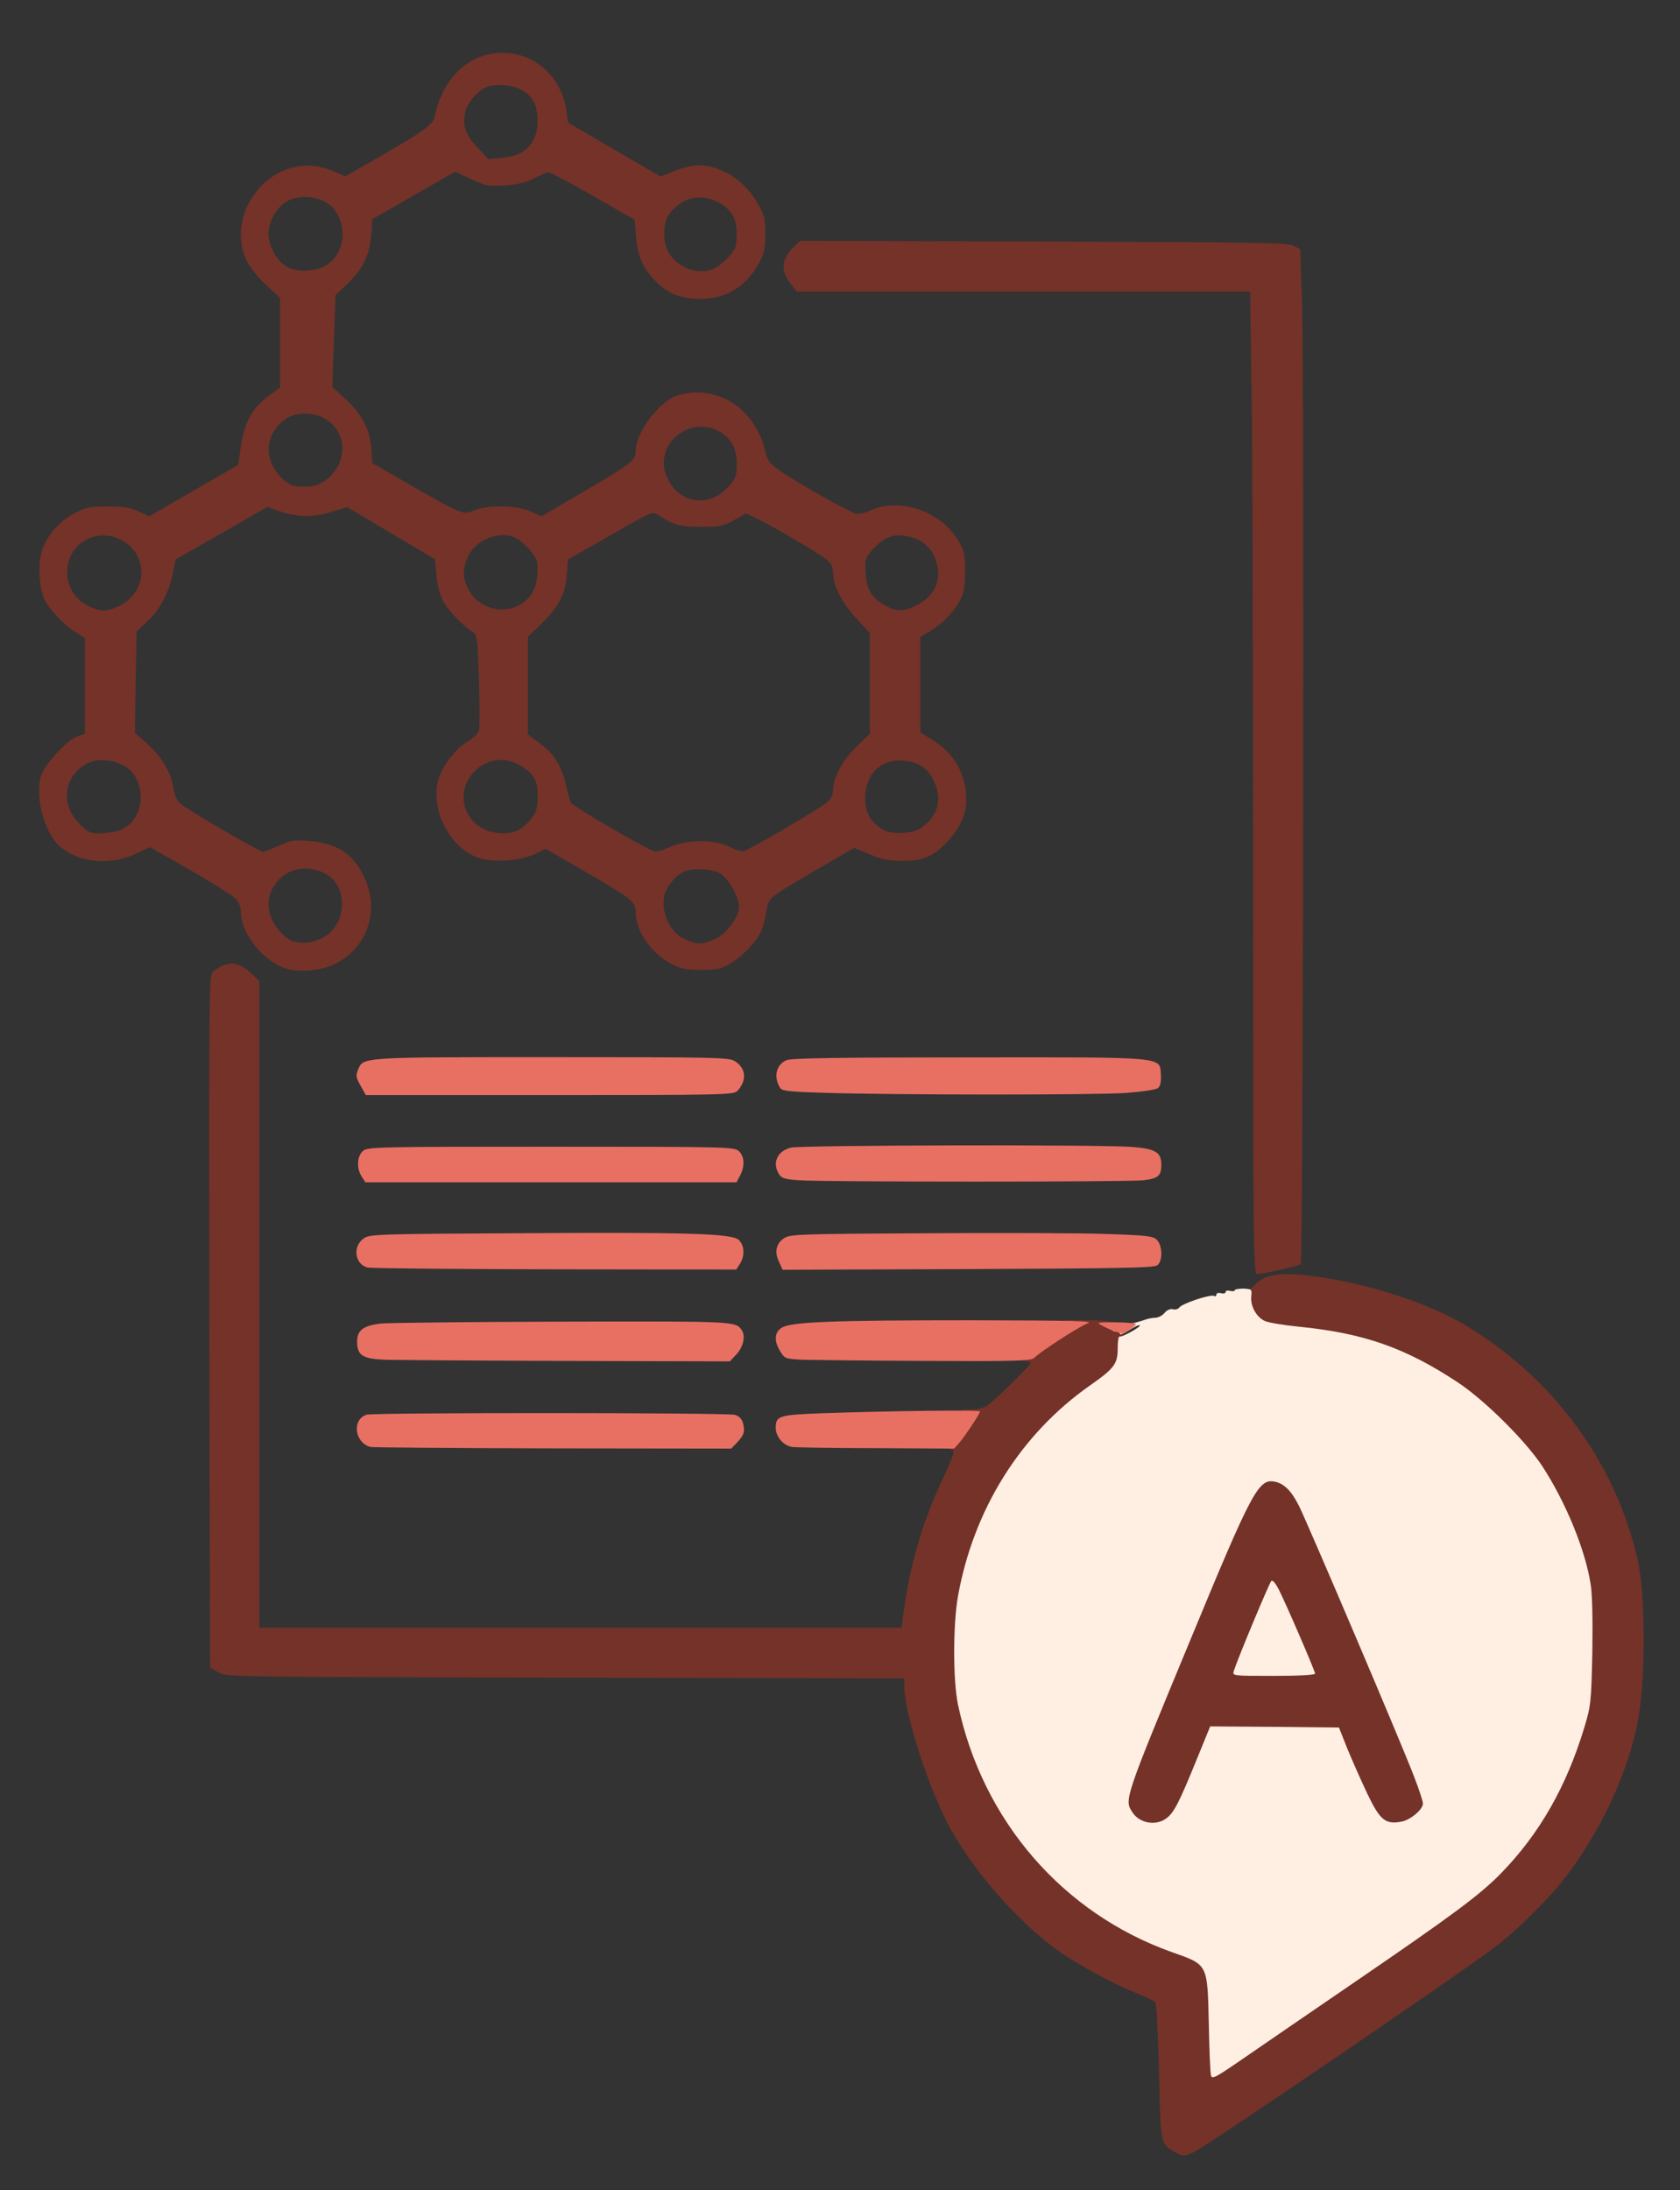<?xml version="1.0" encoding="utf-8"?>
<!DOCTYPE svg PUBLIC "-//W3C//DTD SVG 1.0//EN" "http://www.w3.org/TR/2001/REC-SVG-20010904/DTD/svg10.dtd">
<svg version="1.0" xmlns="http://www.w3.org/2000/svg" width="732px" height="954px" viewBox="0 0 732 954" preserveAspectRatio="xMidYMid meet">
 <rect x="0" y="0" width="732" height="954" fill="#333333" stroke="none"/>
 <g fill="#743229">
  <path d="M511.5 937.2 c-5.9 -3.6 -5.8 -2.9 -6.5 -34.8 -0.4 -16.2 -1.1 -29.8 -1.6 -30.3 -0.5 -0.5 -4.9 -2.6 -9.9 -4.6 -9.9 -4.2 -21.9 -10.7 -30.7 -16.6 -19.2 -13 -41.1 -38.4 -51.3 -59.4 -8.7 -18 -17.5 -46.5 -17.5 -56.9 l0 -3.5 -147.7 -0.3 c-147.1 -0.3 -147.8 -0.3 -151.3 -2.4 l-3.5 -2 -0.3 -150.8 c-0.2 -142.8 -0.1 -151 1.5 -152.3 6.3 -5 11.1 -4.8 17.1 1 l3.2 3.1 0 140.8 0 140.8 139.9 0 139.9 0 0.7 -5.2 c2.7 -20.7 7.8 -38.8 15.7 -56.2 7.3 -15.9 7.2 -15.7 4.8 -16.3 -2.6 -0.7 -2.5 -2.1 0.4 -5.2 3.5 -3.9 6 -8.1 4.7 -8.1 -0.6 0 -1.1 -0.9 -1.1 -2 0 -1.7 0.7 -2 4.8 -2 2.7 0 5.8 -0.7 7.2 -1.6 3.2 -2.2 19 -17.6 19 -18.6 0 -0.5 -0.7 -0.8 -1.5 -0.8 -2 0 -1.9 -2.4 0.1 -4.5 0.9 -0.8 4.3 -3.4 7.5 -5.6 3.8 -2.6 5.9 -4.7 5.9 -5.9 0 -1.9 0.7 -2 11.1 -2 11.1 0 18.9 1.4 18.9 3.3 0 0.6 -0.8 2 -1.7 3.1 -1.4 1.6 -1.5 1.8 -0.2 0.8 1.5 -1.1 1.6 -0.5 1.2 6 -0.6 9.1 -1.6 10.6 -12.3 18.2 -36.9 26.3 -59.2 68.9 -59.2 113.1 0 13.6 1.7 23 6.7 38.2 13.8 41.5 46.7 75 88.3 89.7 15.6 5.5 15.3 4.8 16 31.7 0.3 10.9 0.7 19.9 0.9 19.9 0.2 0 9.6 -6.4 21.1 -14.3 11.4 -7.9 31.5 -21.7 44.7 -30.7 32.9 -22.4 45.7 -32 54.5 -41 16.7 -17.1 28.5 -37.8 36.3 -63.5 2.7 -9.3 3 -11.4 3.4 -29.5 0.6 -22 -0.2 -29.3 -4.7 -43 -7.1 -21.6 -17.4 -38.5 -33.4 -54.6 -25 -25 -52.5 -37.8 -89.1 -41.4 -14.1 -1.4 -17.2 -2.4 -19.6 -6.4 -2.3 -3.7 -2.7 -12.6 -0.6 -12.6 0.8 0 2.2 -0.9 3.3 -2.1 4.8 -5.3 12 -6.1 29.8 -3.4 22 3.3 46.4 11.5 61.7 20.5 38.5 23 65.7 59.8 75.4 102.2 3.6 15.7 3.6 52.7 0 71.3 -4.2 21.9 -16.6 48.2 -32 68 -7 8.9 -21 22.8 -29.7 29.3 -16.3 12.4 -124.8 86.2 -131.5 89.6 -4.1 2 -5.1 2 -8.8 -0.2z"/>
  <path d="M494 795.7 c-3.9 -1.9 -6.2 -7.3 -5.7 -13.2 0.6 -6 4.1 -15.1 27.7 -72 20.5 -49.6 26.9 -63.5 30.8 -66.6 3.8 -3 13 -2.3 16.8 1.2 3.8 3.5 5.8 7.9 29.9 64.4 31 72.6 32.2 76.2 27.9 82.4 -3.4 4.8 -15.2 6.8 -21.2 3.7 -3 -1.5 -7.7 -10.6 -15.7 -30 l-4.2 -10.1 -25 -0.3 -25 -0.2 -5.8 14.2 c-10.7 26.3 -11.9 27.8 -21.9 27.8 -3.3 0 -7.2 -0.6 -8.6 -1.3z m73.7 -69.9 c-2 -5.2 -13 -29.8 -13.2 -29.6 -0.2 0.3 -7.2 17.4 -10.4 25.6 l-2.1 5.2 13.1 0 c10.1 0 13 -0.3 12.6 -1.2z"/>
  <path d="M546 383.2 c0 -94.5 -0.3 -190.8 -0.7 -214 l-0.6 -42.2 -98.8 0 -98.8 0 -2.5 -3.3 c-4.7 -6.1 -4.2 -11 1.7 -16.5 l2.4 -2.3 105.9 0.3 c92.1 0.3 106.3 0.5 108.9 1.8 l3 1.5 0.8 22.5 c1 28.2 0.5 418.6 -0.5 419.6 -0.8 0.8 -16.2 4.3 -19 4.4 -1.7 0 -1.8 -8.8 -1.8 -171.8z"/>
  <path d="M123.7 421.6 c-9.6 -3.6 -18.7 -15.3 -18.7 -24.1 0 -2.1 -0.8 -4.3 -2.2 -5.9 -1.3 -1.4 -10.2 -7 -19.9 -12.6 l-17.6 -10 -6.4 3 c-11.7 5.5 -26.5 3.5 -34.1 -4.6 -6.1 -6.6 -9.6 -21.5 -6.8 -29.8 1.6 -4.8 11.2 -15.2 15.6 -16.8 l3.4 -1.2 0 -20.8 0 -20.8 -3.9 -2.5 c-5.2 -3.2 -11.6 -10 -13.7 -14.3 -2.2 -4.7 -2.9 -13.9 -1.5 -19.9 1.7 -7.1 7.5 -14.1 14.5 -17.7 5.1 -2.7 6.8 -3 14.4 -3 6.8 0 9.7 0.4 13.4 2.1 l4.8 2.2 19.4 -11.2 19.4 -11.2 1.1 -7.8 c1.4 -10.2 4.9 -16.8 11.8 -22 l5.3 -3.9 0 -19.6 0 -19.5 -5.9 -5.4 c-3.4 -3.1 -7 -7.5 -8.5 -10.5 -8.5 -17.1 4.3 -39.5 23.8 -41.5 5.2 -0.5 9.2 0.2 15.6 3 l3.5 1.5 16.7 -9.6 c18.8 -10.9 21.5 -13 22.3 -16.9 3.6 -16.6 14.9 -27.1 29.1 -27.3 14.4 -0.1 26 10.3 28.2 25.2 l0.7 5.2 20.2 11.8 20.1 11.7 6.1 -2.4 c3.3 -1.4 8 -2.5 10.4 -2.5 10.1 0 20.5 6.8 26.2 17.2 2.6 4.6 3 6.3 3 12.8 0 5.8 -0.6 8.5 -2.3 11.7 -5.8 11 -14.5 16.5 -26 16.5 -8.5 0 -14.3 -2.3 -19.6 -7.8 -5.6 -5.7 -7.8 -10.8 -8.5 -19.3 l-0.6 -7.4 -18 -10.3 c-9.9 -5.7 -18.6 -10.3 -19.3 -10.3 -0.7 -0.1 -3.6 1.1 -6.5 2.6 -3.8 1.9 -7.2 2.7 -12.9 3.1 -7 0.4 -8.2 0.2 -14.6 -2.8 l-7 -3.2 -18 10.4 -18 10.3 -0.4 6.5 c-0.7 8.8 -3.6 15.1 -10.2 21.4 l-5.4 5.2 -0.7 19.9 -0.7 20 5.9 5.5 c7.2 6.8 10.6 13.3 11.1 21.6 l0.4 6.1 16.7 9.6 c22.2 12.8 22.9 13.1 27.8 11 5.8 -2.5 18.5 -2.2 24.5 0.5 l4.8 2.1 16 -9.4 c23.8 -13.9 25 -14.9 25 -19.4 0 -7.9 10.8 -21.9 18.6 -24 16.9 -4.7 33.1 5.6 37.7 23.9 1.3 5.2 1.7 5.8 8.3 10.2 8.5 5.7 28.1 16.6 31.3 17.5 1.3 0.3 3.8 -0.2 6 -1.2 12.8 -6.1 31.1 0.1 38.8 13.2 2.5 4.3 2.8 5.8 2.8 13.3 0 6.7 -0.5 9.3 -2.2 12.5 -2.7 5.2 -8.2 10.7 -13.3 13.6 l-4 2.3 0 20.8 0 20.8 5 3.1 c9.9 6.1 15 15.1 15 26.3 0 6.4 -2.6 12.2 -8.2 18.2 -5.9 6.4 -10.5 8.4 -19.8 8.4 -6 -0.1 -8.8 -0.6 -14.2 -2.9 l-6.6 -2.8 -16.5 9.6 c-21.8 12.8 -20.8 11.9 -21.9 18.7 -0.5 3.1 -1.5 6.9 -2.4 8.6 -2.4 4.6 -8.3 10.7 -13.3 13.6 -4 2.3 -5.7 2.7 -12.6 2.7 -6.7 0 -8.8 -0.5 -13.1 -2.7 -8.7 -4.6 -15.3 -14.1 -15.4 -22.1 0 -4.9 -1.3 -6 -22.2 -18.1 l-17.1 -9.9 -4.6 2.3 c-5.7 2.8 -17.2 3.8 -23.6 2 -13 -3.6 -22.3 -21 -18.5 -34.6 1.7 -5.8 7.8 -13.6 13 -16.6 2.4 -1.4 4.3 -3.3 4.7 -4.7 0.3 -1.4 0.3 -11.3 0 -22 -0.6 -17 -0.9 -19.7 -2.4 -20.6 -3.8 -2.2 -10.6 -9.1 -12.9 -13.1 -1.6 -2.8 -2.7 -6.5 -3.2 -11.5 l-0.7 -7.3 -19.2 -11.4 -19.1 -11.3 -7.2 2.2 c-8.1 2.4 -14.8 2.2 -22.9 -0.6 l-4.6 -1.7 -20 11.5 -20 11.4 -1.2 6.1 c-1.7 8.4 -5.7 15.9 -11.2 21 l-4.6 4.4 -0.4 22 -0.3 22 5.4 4.8 c6.2 5.5 10.5 12.9 11.4 19.3 0.4 2.8 1.5 5.4 2.8 6.6 2.6 2.5 34.6 21.1 36.2 21.1 0.6 0 3.7 -1.2 6.9 -2.6 5.1 -2.4 6.6 -2.6 12.9 -2.1 12.1 0.9 19 5.3 23.9 14.9 7.2 14.3 2.5 30.5 -11.2 38.1 -6.4 3.6 -17.1 4.7 -23.4 2.3z m18.4 -14 c6.4 -4.3 8.8 -13.8 5.3 -21.2 -3.8 -8 -16.4 -10.7 -23.9 -5 -7.1 5.5 -8.5 14.2 -3.5 21.8 1.7 2.5 4.5 5.3 6.3 6.2 4.2 2.2 10.9 1.4 15.8 -1.8z m169.7 1.3 c5 -2.4 10.2 -9.6 10.2 -13.9 0 -4.2 -4.6 -12.3 -8.1 -14.4 -2 -1.2 -5.3 -1.9 -9 -2 -6.5 -0.1 -9.7 1.7 -13.7 7.5 -4.8 6.9 -0.9 19.3 7.2 23 5.3 2.4 8 2.4 13.4 -0.2z m-19.5 -40.1 c7.4 -3.2 19.4 -3.2 25.6 0.1 2.4 1.2 5.2 2.1 6.2 1.8 2.8 -0.7 33.8 -18.9 36.5 -21.4 1.6 -1.5 2.4 -3.3 2.4 -5.5 0 -5.2 4.2 -12.8 10.4 -18.8 l5.6 -5.4 0 -21.9 0 -21.9 -5.6 -6.1 c-6.4 -6.9 -10.4 -14.5 -10.4 -19.9 0 -2.8 -0.7 -4.2 -2.9 -6.1 -3.3 -2.7 -22.8 -14.2 -30.3 -17.8 l-4.7 -2.3 -5.3 3 c-4.8 2.6 -6.2 2.9 -14.3 2.9 -9 0 -12.1 -0.8 -18.6 -5.1 -2.6 -1.7 -2.7 -1.7 -21 8.8 l-18.4 10.5 -0.6 7.2 c-0.8 8.5 -3.4 13.3 -11.3 21.1 l-5.6 5.4 0 21.3 0 21.2 5.6 4.2 c6.1 4.5 9.5 10.3 11.4 19.4 0.6 2.8 1.4 5.5 1.8 6.1 1.3 2.1 34.7 21.4 37 21.4 0.7 0 3.7 -1 6.5 -2.2z m-241.2 -6.8 c9.6 -2.7 13.3 -15.3 7.3 -24.5 -3.6 -5.6 -14.2 -8.2 -20.3 -5 -10.3 5.3 -12 17.8 -3.6 26.2 3.7 3.8 4.8 4.3 8.6 4.3 2.4 0 6 -0.5 8 -1z m174.9 -0.5 c1.6 -0.8 4.1 -3.1 5.6 -5 2.1 -2.8 2.6 -4.6 2.7 -9.5 0 -7.1 -1.8 -10.2 -7.9 -13.7 -15.9 -9.1 -32.5 11.1 -20.1 24.6 4.6 4.9 13.8 6.6 19.7 3.6z m175.7 -1.1 c6.7 -5 8.7 -11.5 5.8 -18.9 -2.3 -6.2 -7.1 -9.7 -13.8 -10.2 -10.1 -0.7 -16.7 5.9 -16.7 16.5 0 6.1 2.2 10.1 7.4 13.4 4.1 2.5 13.4 2.1 17.3 -0.8z m-350.1 -96.3 c7.5 -3.4 11.5 -11.3 9.5 -18.8 -3 -10.9 -16.6 -15.7 -25.6 -8.9 -9.4 7.2 -7.9 22.2 2.8 27.5 5.1 2.6 8 2.6 13.3 0.2z m176.1 -1.4 c4.9 -3.3 7 -9 6.4 -17.4 -0.1 -2.9 -6.2 -9.7 -10.1 -11.3 -6.9 -2.8 -16.9 1.3 -20 8.3 -2.3 5 -2.5 8.6 -0.6 13 4.1 9.6 15.8 13.2 24.3 7.4z m170.8 1.4 c9.5 -4.4 12.7 -12.7 8.5 -21.8 -2.2 -4.9 -6.6 -8 -12.7 -8.9 -5.6 -0.8 -9.3 0.8 -13.9 5.8 -3.5 3.9 -3.6 4.3 -3.2 10.4 0.5 7.4 2.5 10.7 8.4 14.1 4.7 2.7 7.7 2.8 12.9 0.4z m-87.2 -47.5 c1.8 -0.7 4.7 -3 6.5 -5 2.8 -3.2 3.2 -4.4 3.2 -9.2 0 -6.7 -1.9 -10.6 -6.7 -13.9 -9.8 -6.6 -23.7 -0.1 -25 11.6 -0.3 3.3 0.2 5.5 1.9 8.9 4.1 8 12 11 20.1 7.6z m-170.2 -6.9 c10.9 -7.3 10.7 -22.2 -0.4 -27.8 -4.9 -2.6 -12.5 -2.2 -16.5 0.8 -9.3 6.9 -9.5 18.4 -0.6 26.3 2.9 2.5 4.3 3 8.8 3 3.9 0 6.2 -0.6 8.7 -2.3z m1.7 -94.6 c7.6 -5.4 8.7 -17.1 2.3 -24.5 -4.4 -5 -14.5 -6.4 -20.4 -2.7 -4.3 2.6 -7.7 8.8 -7.7 13.8 0 5.4 3.7 12.1 8 14.5 4.8 2.6 13.4 2.1 17.8 -1.1z m169.1 1.5 c1.5 -0.8 4.2 -3.1 6 -5.1 2.7 -3.1 3.1 -4.3 3.1 -9.1 0 -7 -1.9 -10.7 -7.3 -13.9 -8 -4.6 -16.5 -2.8 -22.1 4.8 -3 4.1 -2.9 13.1 0.3 17.6 4.7 6.6 13.4 9.1 20 5.7z m-83.8 -50.7 c4.1 -2.9 6.2 -7.4 6.1 -13.5 0 -6.7 -2.3 -10.9 -7.2 -13.4 -4.3 -2.2 -11.9 -2.6 -15.3 -0.9 -4.1 2.1 -7.7 6.3 -8.8 10.1 -1.6 6.1 -0.2 10.5 5.2 16.1 l4.8 5 6.1 -0.6 c3.8 -0.4 7.3 -1.5 9.1 -2.8z"/>
 </g>
 <g fill="#ffeee2">
  <path d="M527.6 903.8 c-0.3 -1.3 -0.7 -11.2 -0.9 -22 -0.6 -26.5 -0.3 -25.9 -15.9 -31.4 -47.7 -16.9 -82.7 -57.3 -93.4 -107.9 -2.2 -10.7 -2.2 -34.7 0 -47.2 6.8 -37.9 27.3 -70.6 57.5 -91.8 10.6 -7.4 12.1 -9.4 12.1 -16.1 0 -3 0.3 -5.3 0.8 -5.2 1.2 0.3 9.5 -4.3 8.8 -4.9 -0.3 -0.3 -2.4 0.6 -4.6 2.1 -2.2 1.4 -4 2.2 -4 1.6 0 -0.5 -0.7 -1 -1.5 -1 -3.6 0 -1 -1.8 4.3 -2.9 3.1 -0.7 6.7 -1.7 8 -2.2 1.3 -0.5 3.3 -0.9 4.5 -0.9 1.3 0 3.1 -0.9 4.1 -2.1 1.1 -1.3 2.5 -1.9 3.7 -1.6 1 0.3 2.2 -0.1 2.7 -0.7 0.9 -1.7 13.8 -6 15.2 -5.1 0.5 0.3 1 0.1 1 -0.6 0 -0.6 0.8 -0.9 2 -0.6 1.1 0.3 2 0.1 2 -0.5 0 -0.6 0.9 -0.8 2 -0.5 1.1 0.3 2 0.1 2 -0.3 0 -0.4 1.7 -0.7 3.8 -0.7 3.6 0.2 3.7 0.3 3.4 3.3 -0.5 4.3 2.3 9.3 6.1 10.9 1.8 0.7 8.4 1.8 14.7 2.4 28.2 2.8 46.4 9.2 69.1 24.2 11.7 7.7 29.5 25.4 36.8 36.4 10.2 15.6 18.9 36.6 21.2 51.8 0.7 4.3 0.9 15.8 0.7 29.6 -0.5 21.6 -0.6 23 -3.5 32.6 -7.8 25.8 -19.6 46.4 -36.3 63.5 -9.3 9.5 -21.2 18.3 -64.5 47.9 -18.7 12.8 -40.2 27.5 -47.7 32.7 -12.8 8.8 -13.8 9.3 -14.2 7.2z m-19.2 -111.9 c3.2 -2.5 5.5 -7 13.1 -25.7 l5.8 -14.2 28 0.2 28.1 0.3 3.7 9.3 c2.1 5.1 6 13.9 8.7 19.6 5.5 11.5 7.9 13.4 14.8 12.1 3.9 -0.7 9.4 -5.3 9.4 -7.9 0 -0.9 -1.7 -6.2 -3.9 -11.8 -4.7 -12.6 -46.3 -110.2 -50.1 -117.8 -3.3 -6.6 -6.5 -9.8 -10.6 -10.6 -7 -1.4 -9.9 4 -36.4 68.1 -29.2 70.4 -29.2 70.5 -25.6 75.9 3.1 4.9 10.5 6.1 15 2.5z"/>
  <path d="M537.6 727.8 c1.6 -5.1 15.4 -38.2 16.3 -39.1 0.6 -0.6 1.8 0.8 3.4 3.9 3.4 6.8 15.7 35.3 15.7 36.4 0 0.6 -7.2 1 -18.1 1 -18 0 -18 0 -17.3 -2.2z"/>
 </g>
 <g fill="#e87062">
  <path d="M161.5 630.3 c-7.1 -1.8 -8.3 -12.2 -1.6 -14.1 3.5 -0.9 156.8 -0.9 160.3 0.1 1.8 0.5 3 1.7 3.5 3.5 1 3.7 0.5 5.3 -2.5 8.5 l-2.6 2.7 -77.5 -0.1 c-42.7 -0.1 -78.5 -0.4 -79.6 -0.6z"/>
  <path d="M345.3 630.3 c-3.9 -0.5 -7.3 -4.4 -7.3 -8.4 0 -5.2 1.4 -5.6 20.2 -6.3 32.1 -1.1 68.8 -1.5 68.8 -0.8 0 1 -6.8 11.2 -9.3 14 l-2 2.2 -33.6 -0.2 c-18.5 0 -35.1 -0.3 -36.8 -0.5z"/>
  <path d="M167.9 592.3 c-10 -0.4 -12.3 -1.9 -12.3 -8 0 -4.9 2.9 -7 10.7 -7.8 3.4 -0.3 38.8 -0.7 78.7 -0.8 75.2 -0.2 75.6 -0.2 78.2 3.7 1.7 2.5 0.7 7.2 -2.2 10.4 l-3 3.2 -70.7 -0.2 c-39 -0.1 -74.7 -0.4 -79.4 -0.5z"/>
  <path d="M349.7 592.3 c-7.5 -0.4 -7.8 -0.5 -9.7 -3.6 -2.8 -4.5 -2.6 -8.3 0.5 -10.3 4 -2.6 21.6 -3.3 82 -3.3 46.9 0.1 54.5 0.3 51.3 1.4 -3.6 1.3 -20.1 12 -23.1 14.9 -1.4 1.4 -6.9 1.6 -47.4 1.4 -25.2 -0.1 -49.3 -0.4 -53.6 -0.5z"/>
  <path d="M486 580 c-1.4 -0.4 -3.8 -1.5 -5.5 -2.4 -3 -1.6 -2.9 -1.6 5.8 -1.6 4.8 0 8.7 0.4 8.7 0.8 0 0.7 -5.4 4.3 -6.2 4.1 -0.1 0 -1.4 -0.4 -2.8 -0.9z"/>
  <path d="M160 552.1 c-5.6 -1.6 -6.4 -9.5 -1.3 -12.8 2.5 -1.7 7.6 -1.8 65.8 -2.1 75.4 -0.5 94.4 0.1 97.4 2.9 2.5 2.4 2.7 7 0.5 10.4 l-1.6 2.5 -79.2 -0.1 c-43.5 -0.1 -80.2 -0.4 -81.6 -0.8z"/>
  <path d="M339.4 549.6 c-2.1 -4.3 -1.2 -8 2.3 -10.3 2.5 -1.7 7.4 -1.8 61.3 -2.1 32.2 -0.2 67.7 -0.1 78.9 0.3 18 0.6 20.5 0.9 22.2 2.6 2.4 2.4 2.6 9.1 0.2 11 -1.3 1.2 -15.7 1.4 -82.5 1.7 l-80.8 0.3 -1.6 -3.5z"/>
  <path d="M157.6 512.5 c-2.3 -3.5 -2.1 -8.8 0.5 -11.1 2 -1.8 4.8 -1.9 81.9 -1.9 77.1 0 79.9 0.1 81.9 1.9 2.5 2.3 2.7 6.5 0.6 10.6 l-1.6 3 -80.8 0 -80.9 0 -1.6 -2.5z"/>
  <path d="M348 514.1 c-6.7 -0.5 -7.6 -0.9 -8.9 -3.2 -2.6 -4.7 -0.2 -9.6 5.5 -11 4.5 -1.1 135.2 -1.4 148.7 -0.3 10.2 0.8 12.7 2.3 12.7 7.7 0 4.9 -1.3 6 -7.7 6.8 -6.7 0.8 -139.2 0.8 -150.3 0z"/>
  <path d="M157.1 472.9 c-2 -3.5 -2.1 -4.4 -1.1 -6.9 2.3 -5.6 0.8 -5.5 84.5 -5.5 72.7 0 77.2 0.1 79.8 1.8 4.8 3.1 5.2 8.3 1 12.9 -1.5 1.7 -6.7 1.8 -81.8 1.8 l-80.1 0 -2.3 -4.1z"/>
  <path d="M358.7 476 c-14.3 -0.4 -18 -0.8 -18.7 -2 -3.1 -4.8 -1.9 -10.2 2.7 -12.2 2.1 -0.9 23.3 -1.2 78.8 -1.2 87.4 -0.1 83.8 -0.4 84.3 7.5 0.2 3.1 -0.2 5 -1.2 5.8 -0.9 0.8 -6.8 1.6 -14.3 2.2 -13.5 0.9 -101.4 0.9 -131.6 -0.1z"/>
 </g>
</svg>